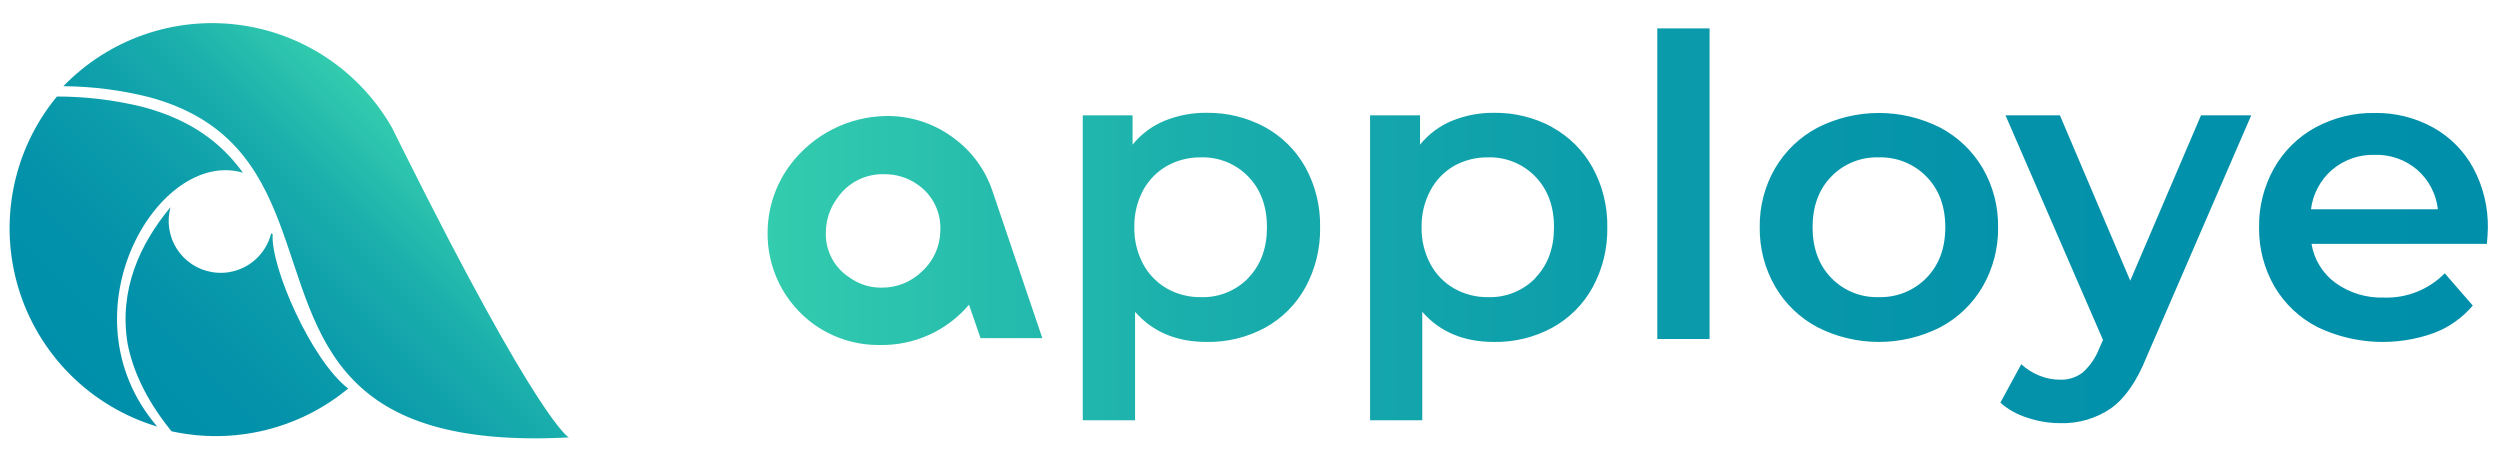 <svg width="220" height="41" viewBox="0 0 220 41" fill="none" xmlns="http://www.w3.org/2000/svg">
<g clip-path="url(#clip0_33319_45005)">
<path d="M50.056 38.493C39.929 39.024 34.464 36.883 31.148 33.499C23.744 25.973 27.07 12.289 13.109 8.543C10.645 7.924 8.116 7.603 5.576 7.586C7.545 5.55 9.962 4.002 12.634 3.063C15.306 2.125 18.16 1.823 20.969 2.181C23.779 2.539 26.466 3.548 28.817 5.126C31.168 6.705 33.119 8.81 34.515 11.274L35.388 13.034C47.505 37.326 50.056 38.493 50.056 38.493ZM21.352 15.162C19.491 12.597 16.807 10.513 12.483 9.389C10.036 8.794 7.526 8.493 5.008 8.493C3.097 10.809 1.789 13.562 1.199 16.506C0.609 19.45 0.756 22.494 1.627 25.368C2.497 28.242 4.065 30.856 6.19 32.977C8.314 35.099 10.931 36.662 13.806 37.529H13.826C5.319 27.577 13.938 13.017 21.365 15.196L21.352 15.162ZM23.994 20.603L23.859 20.539C23.803 20.77 23.728 20.996 23.636 21.215C23.285 22.044 22.698 22.751 21.949 23.248C21.199 23.745 20.319 24.011 19.419 24.011C19.157 24.01 18.896 23.988 18.638 23.943C18.01 23.835 17.411 23.597 16.88 23.244C16.349 22.891 15.899 22.431 15.556 21.894C15.214 21.356 14.988 20.753 14.893 20.122C14.798 19.492 14.835 18.849 15.004 18.234C12.297 21.483 10.456 25.51 11.227 30.237C11.691 32.605 12.841 35.12 14.916 37.732L15.098 37.955C17.805 38.547 20.61 38.516 23.303 37.864C25.995 37.212 28.504 35.957 30.64 34.192C27.409 31.709 23.795 23.486 23.994 20.603Z" fill="url(#paint0_linear_33319_45005)"/>
<path d="M111.327 11.193C112.82 12.014 114.051 13.24 114.88 14.729C115.762 16.343 116.206 18.159 116.169 19.997C116.205 21.841 115.761 23.663 114.88 25.283C114.057 26.782 112.825 28.015 111.327 28.839C109.749 29.691 107.979 30.122 106.187 30.091C103.534 30.091 101.434 29.207 99.886 27.439V36.981H95.284V10.151H99.666V12.729C100.415 11.804 101.384 11.081 102.485 10.628C103.66 10.15 104.918 9.912 106.187 9.927C107.98 9.903 109.75 10.339 111.327 11.193ZM109.851 24.454C110.944 23.327 111.493 21.838 111.493 19.997C111.493 18.157 110.944 16.671 109.851 15.541C109.311 14.983 108.66 14.544 107.939 14.252C107.219 13.961 106.446 13.824 105.669 13.849C104.626 13.835 103.598 14.095 102.688 14.604C101.799 15.111 101.071 15.858 100.587 16.759C100.06 17.756 99.796 18.871 99.822 19.997C99.799 21.127 100.066 22.243 100.597 23.239C101.082 24.14 101.81 24.887 102.698 25.395C103.608 25.905 104.636 26.165 105.679 26.149C106.457 26.175 107.231 26.037 107.952 25.745C108.673 25.453 109.324 25.013 109.865 24.454H109.851ZM136.583 11.193C138.078 12.013 139.311 13.239 140.14 14.729C141.026 16.341 141.475 18.158 141.442 19.997C141.479 21.841 141.034 23.663 140.153 25.283C139.33 26.783 138.097 28.016 136.597 28.839C135.021 29.691 133.252 30.122 131.46 30.091C128.807 30.091 126.707 29.207 125.16 27.439V36.981H120.565V10.151H124.963V12.729C125.712 11.804 126.681 11.081 127.782 10.628C128.957 10.15 130.216 9.912 131.484 9.927C133.272 9.904 135.036 10.34 136.607 11.193H136.583ZM135.111 24.454C136.204 23.327 136.753 21.838 136.753 19.997C136.753 18.157 136.204 16.671 135.111 15.541C134.571 14.983 133.92 14.544 133.199 14.252C132.479 13.961 131.706 13.824 130.929 13.849C129.886 13.835 128.858 14.095 127.948 14.604C127.07 15.114 126.353 15.859 125.877 16.756C125.346 17.753 125.079 18.869 125.102 19.997C125.079 21.127 125.346 22.243 125.877 23.239C126.361 24.141 127.089 24.888 127.978 25.395C128.886 25.904 129.912 26.164 130.953 26.149C131.73 26.174 132.503 26.037 133.223 25.744C133.944 25.453 134.595 25.013 135.135 24.454H135.111ZM145.841 2.5H150.443V29.834H145.841V2.5ZM159.948 28.802C158.39 27.979 157.095 26.735 156.209 25.212C155.297 23.627 154.829 21.826 154.856 19.997C154.828 18.175 155.295 16.38 156.209 14.803C157.098 13.287 158.393 12.05 159.948 11.23C161.621 10.383 163.469 9.941 165.344 9.941C167.219 9.941 169.067 10.383 170.739 11.23C172.295 12.049 173.59 13.287 174.478 14.803C175.392 16.38 175.86 18.175 175.832 19.997C175.859 21.826 175.391 23.627 174.478 25.212C173.594 26.736 172.298 27.98 170.739 28.802C169.067 29.65 167.219 30.091 165.344 30.091C163.469 30.091 161.621 29.65 159.948 28.802ZM169.528 24.454C170.633 23.326 171.186 21.841 171.186 19.997C171.186 18.154 170.633 16.669 169.528 15.541C168.983 14.983 168.329 14.545 167.606 14.254C166.883 13.962 166.108 13.825 165.329 13.849C164.552 13.823 163.779 13.96 163.06 14.252C162.34 14.543 161.689 14.982 161.15 15.541C160.056 16.669 159.508 18.154 159.508 19.997C159.508 21.838 160.057 23.327 161.15 24.454C161.689 25.012 162.34 25.452 163.06 25.743C163.779 26.035 164.552 26.172 165.329 26.146C166.108 26.17 166.883 26.033 167.606 25.741C168.329 25.45 168.983 25.012 169.528 24.454ZM198.107 10.151L188.897 31.418C188.037 33.554 186.994 35.059 185.767 35.932C184.456 36.827 182.896 37.284 181.31 37.238C180.32 37.237 179.337 37.075 178.4 36.757C177.526 36.489 176.718 36.038 176.031 35.434L177.872 32.051C178.329 32.476 178.86 32.813 179.439 33.045C180.017 33.287 180.636 33.413 181.263 33.414C181.984 33.443 182.692 33.221 183.269 32.788C183.912 32.211 184.41 31.491 184.724 30.687L185.063 29.915L176.485 10.151H181.273L187.462 24.701L193.688 10.151H198.107ZM218.846 21.459H203.413C203.639 22.84 204.4 24.077 205.531 24.901C206.772 25.787 208.271 26.239 209.795 26.186C210.785 26.219 211.77 26.046 212.69 25.678C213.609 25.311 214.443 24.757 215.138 24.051L217.605 26.887C216.706 27.954 215.552 28.776 214.251 29.279C212.593 29.888 210.83 30.159 209.065 30.077C207.3 29.995 205.57 29.562 203.975 28.802C202.382 27.997 201.055 26.751 200.151 25.212C199.239 23.627 198.771 21.826 198.798 19.997C198.771 18.188 199.222 16.404 200.104 14.824C200.953 13.309 202.212 12.064 203.735 11.23C205.337 10.357 207.138 9.913 208.962 9.941C210.757 9.91 212.529 10.348 214.102 11.213C215.602 12.041 216.832 13.281 217.649 14.787C218.526 16.421 218.968 18.254 218.931 20.109C218.931 20.427 218.894 20.881 218.846 21.473V21.459ZM205.234 14.932C204.201 15.821 203.536 17.062 203.366 18.414H214.532C214.382 17.076 213.739 15.842 212.729 14.952C211.686 14.056 210.344 13.582 208.969 13.626C207.606 13.59 206.277 14.054 205.234 14.932ZM87.359 16.878L91.725 29.756H86.287L85.272 26.816C84.309 27.952 83.105 28.859 81.748 29.472C80.39 30.085 78.914 30.388 77.425 30.359C75.353 30.384 73.327 29.752 71.638 28.552C70.334 27.616 69.28 26.374 68.567 24.936C67.854 23.498 67.505 21.907 67.551 20.302C67.591 18.215 68.284 16.193 69.53 14.519C70.517 13.202 71.793 12.129 73.259 11.381C74.726 10.634 76.344 10.233 77.99 10.208C80.063 10.181 82.091 10.822 83.773 12.036C85.459 13.221 86.717 14.919 87.359 16.878ZM81.167 23.858C81.657 23.407 82.049 22.861 82.321 22.253C82.593 21.645 82.738 20.988 82.747 20.322C82.794 19.516 82.629 18.711 82.269 17.988C81.909 17.265 81.365 16.649 80.693 16.201C79.851 15.623 78.85 15.319 77.827 15.331C77.011 15.303 76.202 15.482 75.474 15.853C74.747 16.224 74.125 16.773 73.669 17.45C73.052 18.283 72.707 19.286 72.677 20.322C72.628 21.123 72.792 21.923 73.153 22.64C73.513 23.357 74.058 23.966 74.731 24.403C75.552 25.002 76.544 25.321 77.56 25.314C78.228 25.322 78.891 25.198 79.51 24.949C80.129 24.699 80.692 24.328 81.167 23.858Z" fill="url(#paint1_linear_33319_45005)"/>
</g>
<defs>
<linearGradient id="paint0_linear_33319_45005" x1="37.519" y1="13.335" x2="12.036" y2="38.818" gradientUnits="userSpaceOnUse">
<stop stop-color="#33CCAE"/>
<stop offset="0.04" stop-color="#2FC7AE"/>
<stop offset="0.25" stop-color="#1AAEAC"/>
<stop offset="0.48" stop-color="#0C9DAB"/>
<stop offset="0.72" stop-color="#0392AA"/>
<stop offset="1" stop-color="#008FAA"/>
</linearGradient>
<linearGradient id="paint1_linear_33319_45005" x1="67.547" y1="19.869" x2="218.921" y2="19.869" gradientUnits="userSpaceOnUse">
<stop stop-color="#33CCAE"/>
<stop offset="0.04" stop-color="#2FC7AE"/>
<stop offset="0.25" stop-color="#1AAEAC"/>
<stop offset="0.48" stop-color="#0C9DAB"/>
<stop offset="0.72" stop-color="#0392AA"/>
<stop offset="1" stop-color="#008FAA"/>
</linearGradient>
<clipPath id="clip0_33319_45005">
<rect width="220" height="40.605" fill="white"/>
</clipPath>
</defs>
</svg>

